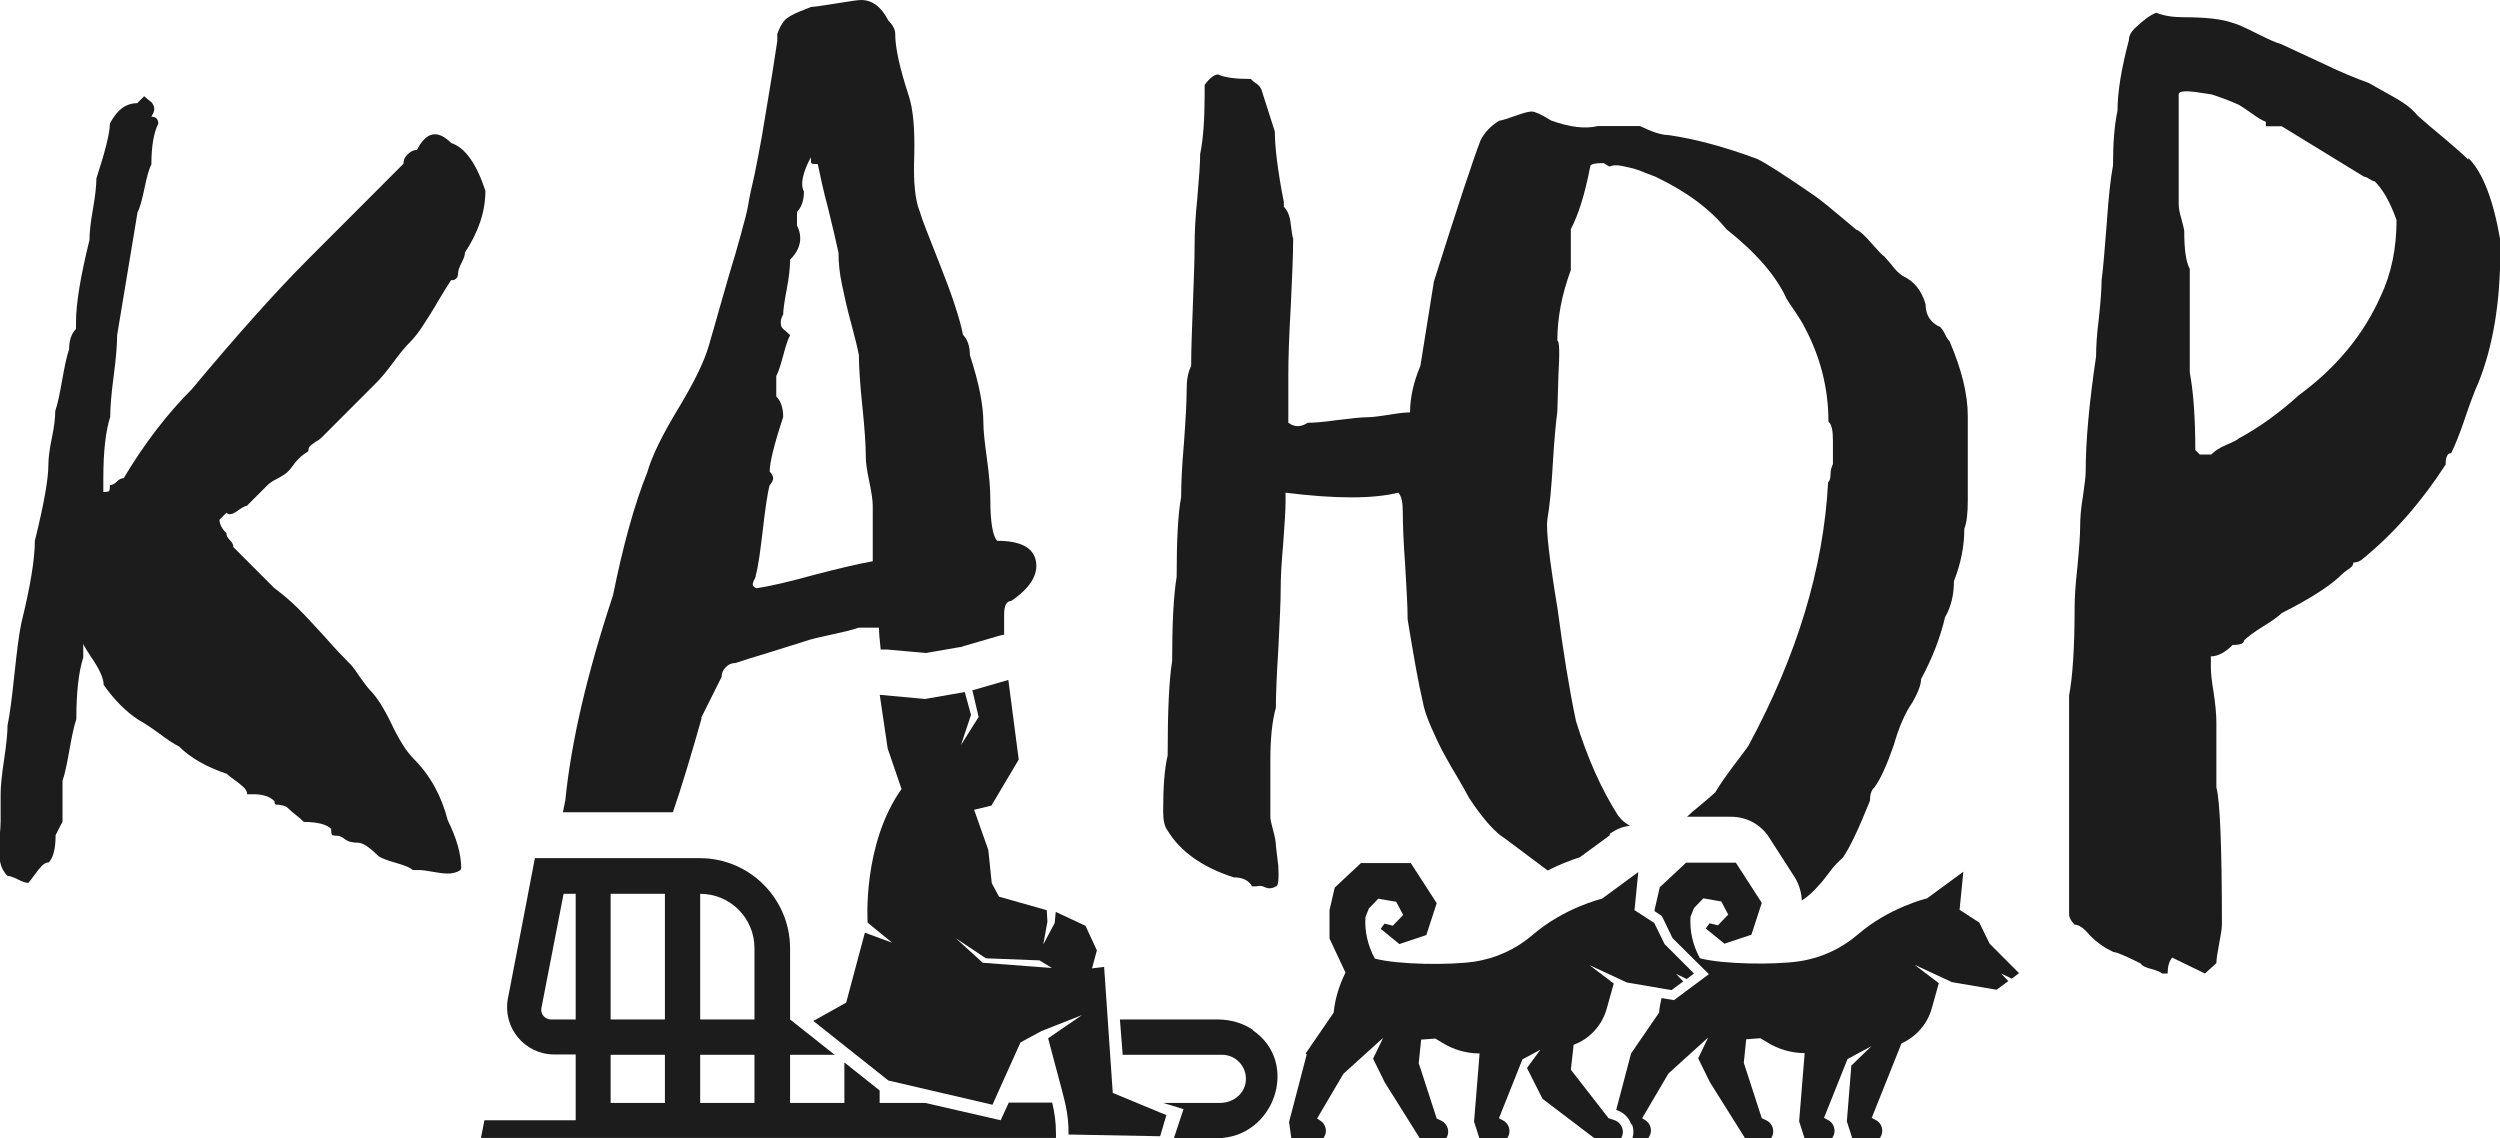 <svg width="112" height="51" viewBox="0 0 112 51" fill="none" xmlns="http://www.w3.org/2000/svg">
<g clip-path="url(#clip0_6099_184)">
<path d="M20.662 38.886C20.662 38.282 20.46 37.553 20.058 36.746C19.779 35.66 19.283 34.745 18.524 33.985C18.214 33.675 17.889 33.163 17.548 32.449C17.207 31.736 16.882 31.224 16.572 30.914C16.464 30.805 16.324 30.604 16.107 30.309C15.906 29.999 15.751 29.797 15.643 29.704C15.364 29.425 15.008 29.052 14.574 28.556C14.125 28.06 13.737 27.641 13.381 27.284C13.025 26.927 12.653 26.617 12.281 26.338L10.453 24.508C10.453 24.399 10.407 24.306 10.298 24.198C10.19 24.089 10.143 23.996 10.143 23.887C9.942 23.686 9.834 23.484 9.834 23.282L10.143 22.972C10.252 23.081 10.407 23.05 10.624 22.895C10.841 22.739 10.995 22.662 11.057 22.662L11.971 21.747C12.08 21.638 12.219 21.545 12.436 21.437C12.637 21.328 12.792 21.235 12.901 21.126C12.963 21.064 13.04 20.971 13.133 20.847C13.211 20.723 13.319 20.614 13.412 20.521C13.52 20.413 13.644 20.32 13.815 20.211C13.815 20.103 13.846 20.025 13.892 19.979C13.939 19.932 14.032 19.87 14.14 19.792C14.264 19.73 14.357 19.653 14.419 19.591L16.866 17.14C17.068 16.938 17.331 16.628 17.625 16.225C17.92 15.822 18.183 15.511 18.385 15.31C18.555 15.139 18.741 14.906 18.942 14.596C19.144 14.286 19.376 13.929 19.624 13.495C19.872 13.076 20.073 12.751 20.212 12.549H20.321C20.321 12.549 20.398 12.518 20.445 12.471C20.491 12.425 20.522 12.347 20.522 12.239C20.522 12.13 20.569 11.99 20.677 11.773C20.786 11.572 20.832 11.416 20.832 11.308C21.436 10.393 21.746 9.478 21.746 8.547C21.343 7.322 20.832 6.608 20.212 6.406C19.608 5.802 19.097 5.895 18.679 6.717C18.54 6.717 18.4 6.779 18.276 6.903C18.137 7.027 18.075 7.167 18.075 7.337L13.799 11.618C12.374 13.045 10.639 14.984 8.594 17.435C7.479 18.552 6.457 19.886 5.543 21.421C5.434 21.421 5.341 21.468 5.233 21.576C5.124 21.685 5.031 21.731 4.923 21.731C4.923 21.902 4.907 21.995 4.876 22.011C4.845 22.026 4.753 22.041 4.629 22.041V21.437C4.629 20.211 4.737 19.296 4.938 18.676C4.938 18.272 4.985 17.652 5.093 16.845C5.202 16.023 5.248 15.418 5.248 15.015L6.162 9.509C6.271 9.307 6.364 8.95 6.472 8.438C6.58 7.927 6.673 7.57 6.782 7.368C6.782 6.546 6.89 5.941 7.092 5.538C7.092 5.336 6.983 5.228 6.782 5.228C6.844 5.119 6.89 5.026 6.906 4.948C6.921 4.871 6.906 4.793 6.875 4.716C6.844 4.654 6.813 4.607 6.797 4.592C6.782 4.576 6.735 4.53 6.642 4.468C6.565 4.406 6.503 4.344 6.457 4.312L6.147 4.623C5.636 4.623 5.233 4.933 4.923 5.538C4.923 5.941 4.722 6.763 4.319 7.989C4.319 8.299 4.272 8.749 4.164 9.369C4.055 9.974 4.009 10.439 4.009 10.749C3.606 12.378 3.405 13.604 3.405 14.426V14.736C3.203 14.938 3.095 15.248 3.095 15.651C2.987 15.961 2.894 16.411 2.785 17.032C2.677 17.636 2.584 18.102 2.475 18.412C2.475 18.722 2.429 19.125 2.32 19.637C2.212 20.149 2.166 20.552 2.166 20.863C2.166 21.468 1.964 22.6 1.561 24.229C1.561 25.051 1.36 26.276 0.957 27.905C0.849 28.416 0.756 29.177 0.647 30.2C0.539 31.224 0.446 31.984 0.338 32.496C0.338 32.806 0.291 33.318 0.183 34.032C0.074 34.745 0.028 35.257 0.028 35.567V36.792C0.028 36.901 0.012 37.165 -0.019 37.614C-0.05 38.064 -0.05 38.39 0.012 38.638C0.059 38.871 0.167 39.072 0.338 39.243C0.446 39.243 0.585 39.29 0.802 39.398C1.004 39.507 1.159 39.553 1.267 39.553C1.329 39.491 1.422 39.367 1.546 39.197C1.67 39.026 1.778 38.886 1.871 38.793C1.98 38.685 2.073 38.638 2.181 38.638C2.382 38.437 2.491 38.033 2.491 37.413L2.801 36.808V34.978C2.909 34.667 3.002 34.218 3.11 33.597C3.219 32.992 3.312 32.527 3.42 32.217C3.42 30.991 3.529 30.076 3.73 29.456V28.851C3.792 28.99 3.916 29.177 4.086 29.44C4.257 29.688 4.396 29.921 4.489 30.123C4.582 30.324 4.644 30.511 4.644 30.681C5.124 31.364 5.651 31.891 6.224 32.263C6.426 32.372 6.72 32.558 7.123 32.853C7.51 33.147 7.804 33.334 8.021 33.442C8.532 33.954 9.245 34.357 10.159 34.667C10.221 34.73 10.345 34.822 10.515 34.947C10.686 35.071 10.825 35.179 10.918 35.272C11.026 35.381 11.073 35.474 11.073 35.583H11.383C11.785 35.583 12.095 35.691 12.297 35.893C12.297 36.001 12.328 36.048 12.374 36.048C12.421 36.048 12.514 36.048 12.622 36.079C12.746 36.094 12.839 36.141 12.901 36.203C13.009 36.312 13.118 36.405 13.257 36.513C13.396 36.622 13.505 36.715 13.613 36.823C14.217 36.823 14.636 36.932 14.837 37.134C14.837 37.304 14.853 37.397 14.884 37.413C14.915 37.428 15.008 37.444 15.132 37.444C15.194 37.444 15.317 37.49 15.457 37.599C15.596 37.708 15.798 37.754 16.046 37.754C16.247 37.754 16.557 37.956 16.959 38.359C17.13 38.468 17.393 38.561 17.78 38.669C18.152 38.778 18.385 38.871 18.493 38.98H18.803C18.942 38.98 19.128 39.011 19.392 39.057C19.639 39.104 19.872 39.135 20.073 39.135C20.274 39.135 20.46 39.088 20.631 38.98L20.662 38.886Z" fill="#1C1C1C"/>
<path d="M31.415 32.154L32.329 30.324C32.329 30.153 32.391 30.014 32.515 29.89C32.639 29.765 32.778 29.703 32.949 29.703C33.259 29.595 33.77 29.44 34.482 29.223C35.195 29.006 35.706 28.835 36.016 28.742C36.326 28.633 36.729 28.54 37.24 28.432C37.751 28.323 38.154 28.23 38.464 28.121H39.377C39.377 28.338 39.408 28.664 39.455 29.099C39.486 29.099 39.517 29.099 39.548 29.099C39.61 29.099 39.672 29.099 39.734 29.099L41.484 29.254L43.002 28.99H43.064L43.126 28.959L44.722 28.494C44.815 28.463 44.908 28.447 44.985 28.432V27.532C44.985 27.129 45.094 26.927 45.295 26.927C46.147 26.353 46.519 25.748 46.41 25.143C46.302 24.538 45.729 24.228 44.675 24.228C44.474 24.026 44.366 23.39 44.366 22.336C44.366 21.901 44.319 21.297 44.211 20.521C44.102 19.761 44.056 19.234 44.056 18.97C44.056 18.148 43.854 17.14 43.452 15.914C43.452 15.511 43.343 15.201 43.142 14.999C43.002 14.286 42.662 13.246 42.119 11.881C41.577 10.516 41.267 9.725 41.206 9.477C41.004 8.996 40.911 8.174 40.958 6.98C40.989 5.786 40.911 4.886 40.71 4.281C40.307 3.056 40.106 2.141 40.106 1.52C40.106 1.318 39.997 1.117 39.796 0.915C39.486 0.31 39.083 0 38.572 0C38.464 0 38.092 0.047 37.457 0.155C36.806 0.264 36.434 0.31 36.341 0.31L35.83 0.512C35.489 0.651 35.257 0.791 35.148 0.915C35.025 1.055 34.916 1.256 34.823 1.52V1.83C34.684 2.745 34.56 3.568 34.436 4.281C34.312 4.995 34.219 5.615 34.126 6.142C34.033 6.67 33.925 7.228 33.801 7.833C33.661 8.422 33.568 8.872 33.522 9.167C33.475 9.462 33.352 9.927 33.166 10.594C32.98 11.261 32.856 11.695 32.778 11.928C32.716 12.145 32.546 12.704 32.298 13.588C32.05 14.472 31.864 15.108 31.756 15.48C31.555 16.193 31.09 17.14 30.377 18.318C29.665 19.497 29.2 20.443 28.999 21.157C28.425 22.584 27.914 24.43 27.465 26.663C26.303 30.169 25.59 33.224 25.327 35.846C25.296 36.032 25.25 36.203 25.219 36.389H30.145C30.532 35.272 30.95 33.876 31.431 32.185L31.415 32.154ZM33.739 26.074C33.816 25.934 33.863 25.841 33.863 25.764C33.971 25.36 34.064 24.678 34.173 23.747C34.281 22.817 34.374 22.134 34.482 21.731L34.529 21.684C34.529 21.684 34.637 21.529 34.637 21.436C34.637 21.343 34.591 21.235 34.482 21.126C34.482 20.723 34.684 19.901 35.087 18.675C35.087 18.272 34.978 17.962 34.777 17.76V16.845C34.885 16.643 34.978 16.333 35.087 15.93C35.195 15.527 35.288 15.216 35.396 15.015C35.365 14.984 35.288 14.921 35.195 14.829C35.087 14.751 35.04 14.689 35.009 14.642C34.994 14.611 34.978 14.534 34.978 14.441C34.978 14.348 35.009 14.223 35.087 14.084C35.087 13.913 35.133 13.541 35.241 12.983C35.35 12.424 35.396 11.975 35.396 11.633C35.877 11.152 35.969 10.64 35.706 10.098V9.493C35.907 9.291 36.016 8.981 36.016 8.578C35.846 8.267 35.954 7.755 36.326 7.042C36.326 7.213 36.326 7.306 36.357 7.321C36.372 7.337 36.465 7.352 36.636 7.352C36.744 7.864 36.883 8.531 37.1 9.338C37.302 10.16 37.457 10.811 37.565 11.323C37.565 11.773 37.612 12.238 37.72 12.75C37.828 13.262 37.952 13.836 38.123 14.456C38.293 15.092 38.417 15.573 38.479 15.914C38.479 16.426 38.526 17.186 38.634 18.21C38.742 19.234 38.789 19.994 38.789 20.506C38.789 20.707 38.835 21.064 38.944 21.576C39.052 22.088 39.099 22.444 39.099 22.646V25.143C38.495 25.252 37.627 25.453 36.496 25.748C35.381 26.058 34.513 26.26 33.894 26.353C33.723 26.291 33.677 26.183 33.77 26.043L33.739 26.074Z" fill="#1C1C1C"/>
<path d="M72.124 37.351C72.403 37.15 72.712 37.026 73.022 36.995C72.821 36.886 72.65 36.746 72.496 36.545C71.752 35.382 71.117 33.97 70.606 32.31C70.296 30.852 70.032 29.177 69.785 27.316C69.413 25.067 69.258 23.733 69.32 23.283C69.428 22.678 69.506 21.825 69.568 20.755C69.63 19.684 69.707 18.909 69.769 18.428L69.816 16.846C69.878 15.791 69.862 15.264 69.769 15.264C69.769 14.24 69.971 13.185 70.373 12.1V10.269C70.714 9.618 71.008 8.687 71.241 7.462C71.241 7.353 71.442 7.307 71.845 7.307L72.093 7.462C72.232 7.4 72.418 7.384 72.65 7.431C72.883 7.477 73.069 7.524 73.193 7.555C73.317 7.586 73.487 7.648 73.704 7.741C73.921 7.834 74.091 7.881 74.184 7.927C75.547 8.579 76.601 9.354 77.344 10.269C78.677 11.324 79.575 12.363 80.04 13.387C80.102 13.496 80.241 13.697 80.442 13.992C80.644 14.302 80.783 14.519 80.845 14.659C81.558 15.993 81.914 17.404 81.914 18.893C82.053 19.002 82.115 19.266 82.115 19.715V20.786C82.053 20.925 82.007 21.081 82.007 21.251C82.007 21.422 81.976 21.546 81.899 21.608C81.697 25.455 80.504 29.379 78.336 33.396C78.274 33.505 78.041 33.799 77.669 34.296C77.298 34.792 77.019 35.195 76.849 35.49C76.74 35.599 76.523 35.785 76.167 36.08C75.919 36.281 75.718 36.452 75.578 36.591H77.561C78.243 36.591 78.878 36.933 79.25 37.507L80.396 39.29C80.597 39.616 80.706 39.973 80.721 40.345C81 40.159 81.263 39.926 81.48 39.663C81.589 39.554 81.744 39.368 81.961 39.073C82.177 38.779 82.379 38.577 82.549 38.437C82.859 38.003 83.262 37.15 83.773 35.878C83.773 35.599 83.835 35.397 83.974 35.273C84.253 34.901 84.532 34.265 84.842 33.381C85.074 32.559 85.353 31.938 85.663 31.488C85.942 31.008 86.066 30.651 86.066 30.418C86.577 29.472 86.933 28.541 87.135 27.657C87.413 27.176 87.537 26.633 87.537 26.029C87.847 25.253 88.002 24.462 88.002 23.686C88.111 23.407 88.157 22.988 88.157 22.414V18.645C88.157 17.652 87.878 16.536 87.336 15.279C87.274 15.217 87.197 15.109 87.135 14.969C87.073 14.829 86.995 14.736 86.933 14.659C86.484 14.457 86.267 14.116 86.267 13.635C86.097 13.03 85.756 12.596 85.245 12.363C85.074 12.255 84.904 12.084 84.733 11.851L84.424 11.495C84.315 11.433 84.129 11.216 83.835 10.89C83.541 10.549 83.324 10.347 83.153 10.285C82.952 10.114 82.642 9.851 82.208 9.494C81.79 9.137 81.465 8.889 81.263 8.749C79.931 7.834 79.095 7.291 78.723 7.121C77.267 6.578 75.934 6.221 74.742 6.05C74.432 6.05 74.014 5.911 73.472 5.647H71.582C71.008 5.787 70.311 5.694 69.49 5.399C69.041 5.12 68.762 4.996 68.623 4.996C68.483 4.996 68.251 5.058 67.91 5.182C67.569 5.306 67.322 5.383 67.151 5.414C66.779 5.647 66.501 5.942 66.33 6.283C65.989 7.167 65.292 9.277 64.239 12.611L63.635 16.381C63.325 17.125 63.17 17.823 63.17 18.475C62.969 18.475 62.659 18.506 62.225 18.583C61.807 18.645 61.481 18.692 61.28 18.692C61.001 18.692 60.552 18.738 59.932 18.816C59.297 18.909 58.848 18.94 58.585 18.94C58.275 19.142 57.996 19.142 57.717 18.94V16.799C57.717 16.086 57.748 15.062 57.826 13.744C57.888 12.41 57.934 11.402 57.934 10.688C57.903 10.626 57.872 10.409 57.826 10.052C57.795 9.695 57.686 9.432 57.516 9.261V9.059C57.237 7.632 57.113 6.578 57.113 5.895L56.509 4.003C56.509 4.003 56.447 3.863 56.323 3.77C56.199 3.693 56.106 3.615 56.044 3.538C55.362 3.538 54.867 3.476 54.572 3.336C54.402 3.336 54.201 3.491 53.968 3.801V4.205C53.968 5.321 53.906 6.236 53.767 6.903C53.767 7.307 53.72 7.958 53.643 8.842C53.55 9.726 53.519 10.424 53.519 10.936C53.519 11.541 53.488 12.456 53.442 13.635C53.395 14.83 53.364 15.745 53.364 16.396C53.225 16.675 53.163 17.001 53.163 17.42C53.163 17.994 53.116 18.816 53.039 19.871C52.946 20.925 52.915 21.732 52.915 22.275C52.776 22.988 52.714 24.183 52.714 25.842C52.574 26.695 52.512 27.952 52.512 29.611C52.373 30.465 52.311 31.876 52.311 33.846C52.171 34.42 52.109 35.258 52.109 36.343C52.109 36.746 52.171 37.041 52.311 37.212C52.884 38.158 53.875 38.856 55.27 39.306C55.672 39.306 55.951 39.445 56.091 39.709H56.292C56.292 39.709 56.478 39.647 56.648 39.74C56.819 39.818 56.989 39.818 57.159 39.709C57.268 39.709 57.299 39.399 57.268 38.794L57.159 37.879C57.159 37.708 57.113 37.475 57.035 37.196C56.958 36.902 56.912 36.715 56.912 36.607V34.048C56.912 33.101 56.989 32.31 57.159 31.706C57.159 31.194 57.19 30.325 57.268 29.1C57.33 27.874 57.376 26.944 57.376 26.292C57.376 25.889 57.407 25.253 57.485 24.384C57.547 23.516 57.593 22.88 57.593 22.476V22.073C59.839 22.352 61.512 22.352 62.643 22.073C62.783 22.213 62.845 22.492 62.845 22.942C62.845 23.485 62.876 24.291 62.953 25.346C63.015 26.401 63.062 27.207 63.062 27.75C63.34 29.456 63.557 30.666 63.728 31.38C63.79 31.752 63.929 32.155 64.115 32.574C64.301 32.993 64.456 33.334 64.595 33.598C64.735 33.846 64.936 34.234 65.23 34.715C65.525 35.211 65.71 35.552 65.819 35.754C66.361 36.576 66.841 37.134 67.244 37.444C67.353 37.507 67.74 37.801 68.421 38.313C68.793 38.592 69.103 38.825 69.335 38.996C69.924 38.701 70.435 38.515 70.776 38.406L72.108 37.429L72.124 37.351Z" fill="#1C1C1C"/>
<path d="M110.572 7.147C110.34 6.914 109.968 6.589 109.472 6.17C108.976 5.766 108.605 5.441 108.326 5.193C108.124 4.96 107.907 4.758 107.66 4.603C107.427 4.448 107.148 4.293 106.839 4.122C106.529 3.952 106.296 3.812 106.126 3.719C105.553 3.517 104.809 3.207 103.911 2.773C103.012 2.354 102.439 2.09 102.207 1.982C101.974 1.92 101.603 1.749 101.107 1.501C100.611 1.253 100.255 1.082 100.007 1.02C99.527 0.85 98.799 0.772 97.823 0.772C97.343 0.772 96.94 0.71 96.599 0.57C96.32 0.679 96.01 0.912 95.623 1.284C95.453 1.454 95.375 1.625 95.375 1.796C95.034 3.083 94.864 4.138 94.864 4.96C94.725 5.611 94.663 6.418 94.663 7.411C94.554 7.985 94.461 8.853 94.384 9.985C94.291 11.133 94.229 11.986 94.151 12.56C94.151 12.964 94.105 13.537 94.028 14.267C93.935 14.995 93.904 15.569 93.904 15.973C93.594 18.051 93.439 19.773 93.439 21.122C93.439 21.324 93.392 21.696 93.315 22.239C93.222 22.782 93.191 23.232 93.191 23.573C93.191 23.976 93.145 24.597 93.067 25.403C92.974 26.225 92.943 26.83 92.943 27.234C92.943 29.033 92.85 30.351 92.695 31.158V40.961C92.695 41.1 92.773 41.255 92.943 41.426C93.145 41.426 93.377 41.597 93.656 41.938C93.935 42.217 94.26 42.45 94.678 42.651C94.818 42.651 95.22 42.822 95.902 43.163C95.964 43.272 96.134 43.349 96.382 43.411C96.63 43.474 96.8 43.551 96.862 43.613H97.11C97.11 43.303 97.172 43.07 97.312 42.9L98.783 43.613L99.294 43.148C99.294 42.977 99.341 42.682 99.418 42.279C99.496 41.876 99.542 41.581 99.542 41.411C99.542 37.843 99.449 35.796 99.294 35.284V32.368C99.294 31.995 99.248 31.546 99.171 31.018C99.078 30.491 99.047 30.119 99.047 29.917V29.405C99.356 29.405 99.682 29.235 100.023 28.893C100.363 28.893 100.534 28.831 100.534 28.692C100.704 28.521 100.998 28.304 101.401 28.056C101.804 27.808 102.083 27.606 102.222 27.466C103.508 26.815 104.407 26.241 104.918 25.729C104.98 25.667 105.057 25.605 105.15 25.543C105.228 25.496 105.305 25.434 105.351 25.388C105.398 25.341 105.429 25.279 105.429 25.202C105.599 25.202 105.754 25.14 105.894 25C107.257 23.883 108.481 22.487 109.565 20.812C109.565 20.471 109.642 20.3 109.813 20.3C109.983 19.959 110.2 19.432 110.448 18.687C110.696 17.958 110.897 17.431 111.037 17.136C111.687 15.507 112.013 13.553 112.013 11.273V10.761C111.703 8.962 111.238 7.736 110.587 7.085L110.572 7.147ZM106.653 13.274C105.878 15.011 104.654 16.485 102.981 17.71C102.129 18.485 101.231 19.137 100.286 19.649C100.224 19.711 100.038 19.804 99.744 19.928C99.449 20.052 99.233 20.192 99.062 20.362H98.551L98.35 20.161C98.35 18.672 98.257 17.508 98.102 16.686V12.048C97.931 11.738 97.854 11.18 97.854 10.358C97.854 10.296 97.807 10.11 97.73 9.815C97.637 9.52 97.606 9.303 97.606 9.132V4.231C97.606 4.091 97.854 4.06 98.365 4.122L99.078 4.231C99.186 4.262 99.356 4.324 99.62 4.417C99.868 4.51 100.1 4.603 100.301 4.696C100.472 4.805 100.673 4.929 100.906 5.1C101.138 5.27 101.339 5.394 101.51 5.456V5.658H102.222L105.894 7.907C105.894 7.907 106.049 7.938 106.142 8.016C106.25 8.078 106.327 8.124 106.389 8.124C106.761 8.496 107.086 9.07 107.365 9.861C107.365 11.118 107.133 12.266 106.653 13.274Z" fill="#1C1C1C"/>
<path d="M73.072 50.359C72.979 50.08 72.763 49.863 72.484 49.754L72.406 49.723L73.072 47.195L74.327 45.365C74.343 45.148 74.389 44.93 74.436 44.713L74.993 44.806L76.558 43.643L74.931 42.03L74.451 41.037L74.126 40.82V40.758L74.358 39.75L75.535 38.648H77.766L78.928 40.448L78.463 41.875L77.255 42.278L76.418 41.596L76.589 41.363L76.961 41.456L77.425 40.975L77.115 40.386L76.31 40.246L75.892 40.68L75.737 41.068C75.69 41.72 75.845 42.356 76.155 42.929C77.209 43.209 79.517 43.224 80.585 43.069C81.561 42.929 82.475 42.511 83.219 41.875C84.629 40.649 86.333 40.246 86.333 40.246L87.959 39.052L87.789 40.758L88.672 41.332L89.136 42.278L90.453 43.596L90.128 43.845L89.648 43.612L89.973 43.953L89.446 44.341L87.448 44L85.775 43.224L86.859 44.046L86.534 45.21C86.333 45.892 85.837 46.45 85.186 46.745L83.854 50.08L84.025 50.173C84.319 50.313 84.412 50.685 84.241 50.949L84.195 51.011H82.987L82.739 50.235L82.94 47.738L83.839 46.869L82.77 47.443L81.716 50.08L81.887 50.173C82.181 50.313 82.274 50.685 82.104 50.949L82.057 51.011H80.849L80.601 50.235L80.849 47.179C80.26 47.179 79.671 47.009 79.176 46.699L78.866 46.513L78.231 46.559L78.122 47.614L78.928 50.096L79.129 50.189C79.424 50.328 79.532 50.7 79.362 50.964L79.331 51.026H78.2L76.604 48.482L76.078 47.412L76.527 46.481L75.907 47.04L74.745 48.095L73.568 50.096L73.692 50.173C73.955 50.328 74.048 50.669 73.878 50.933L73.816 51.026H73.119C73.196 50.825 73.196 50.592 73.119 50.39L73.072 50.359Z" fill="#1C1C1C"/>
<path d="M58.494 47.195L59.748 45.365C59.81 44.76 59.981 44.186 60.244 43.643L60.275 43.566L59.562 42.045V40.774L59.795 39.765L60.972 38.664H63.203L64.365 40.463L63.9 41.89L62.692 42.294L61.855 41.611L62.026 41.379L62.397 41.471L62.862 40.991L62.552 40.401L61.747 40.262L61.328 40.696L61.173 41.084C61.127 41.735 61.282 42.371 61.592 42.945C62.645 43.224 64.953 43.24 66.022 43.085C66.998 42.945 67.912 42.526 68.656 41.89C70.065 40.665 71.769 40.262 71.769 40.262L73.396 39.067L73.225 40.774L74.109 41.347L74.573 42.294L75.89 43.612L75.565 43.86L75.084 43.628L75.41 43.969L74.883 44.357L72.885 44.015L71.212 43.24L72.296 44.062L71.971 45.225C71.754 45.954 71.212 46.544 70.499 46.807L70.375 47.924L72.064 50.096L72.343 50.189C72.668 50.313 72.807 50.701 72.621 50.995L71.475 51.026L69.105 49.227L68.408 47.846L69.012 47.025L68.206 47.459L67.153 50.096L67.323 50.189C67.618 50.328 67.711 50.701 67.54 50.964L67.494 51.026H66.286L66.038 50.251L66.286 47.195C65.697 47.195 65.108 47.025 64.612 46.714L64.303 46.528L63.668 46.575L63.559 47.629L64.365 50.111L64.566 50.204C64.86 50.344 64.969 50.716 64.798 50.98L64.767 51.042H63.637L62.041 48.498L61.514 47.428L61.964 46.497L61.344 47.056L60.182 48.11L59.005 50.111L59.129 50.189C59.392 50.344 59.485 50.685 59.315 50.949L59.253 51.042H57.858L57.75 50.266L58.54 47.242L58.494 47.195Z" fill="#1C1C1C"/>
<path d="M49.853 48.981L49.465 43.319L48.923 43.382L49.14 42.575L48.629 41.474L47.297 40.853L47.25 41.35L46.739 42.311L46.925 41.288L46.894 40.776L44.756 40.171L44.431 39.566L44.276 38.077L43.641 36.278L44.415 36.091L45.639 34.029L45.174 30.461L43.563 30.926L43.842 32.121L43.052 33.377L43.501 32.028L43.223 31.004L41.441 31.314L39.412 31.128L39.768 33.532L40.388 35.347C38.622 37.844 38.87 41.334 38.87 41.334L39.969 42.234L38.746 41.784L37.909 44.917L36.438 45.739L39.799 48.407L44.462 49.493L45.717 46.701L46.662 46.189L48.474 45.475L46.956 46.515L47.421 48.267C47.669 49.214 47.885 49.85 47.87 50.827L51.975 50.904L52.254 49.958L49.822 48.95L49.853 48.981ZM44.028 43.133L42.82 42.032L44.167 42.932L46.569 43.025L47.126 43.366L44.044 43.133H44.028Z" fill="#1C1C1C"/>
<path d="M45.186 49.412L44.83 50.187L41.453 49.412H39.408V48.853L37.828 47.597V49.412H35.396V47.255H37.394L35.396 45.673V42.494C35.396 40.26 33.583 38.445 31.353 38.445H23.963L23.39 41.439L22.755 44.727C22.507 46.03 23.499 47.24 24.831 47.24H25.791V50.187H21.702L21.547 50.978H47.308V50.807C47.308 50.28 47.246 49.846 47.138 49.396H45.186V49.412ZM25.776 45.673H24.692C24.413 45.673 24.196 45.425 24.258 45.146L25.249 40.043H25.791V45.673H25.776ZM29.788 49.412H27.356V47.255H29.788V49.412ZM29.788 45.673H27.356V40.043H29.788V45.673ZM33.8 49.412H31.368V47.255H33.8V49.412ZM33.8 45.673H31.368V40.043C32.716 40.043 33.8 41.129 33.8 42.478V45.689V45.673Z" fill="#1C1C1C"/>
<path d="M56.151 46.153C55.702 45.843 55.145 45.672 54.556 45.672H50.172L50.296 47.254H54.742C55.377 47.254 55.873 47.797 55.811 48.433C55.764 49.007 55.237 49.41 54.664 49.41H52.108L53.022 49.689L52.589 50.992H54.509C57.096 50.992 58.258 47.595 56.12 46.153H56.151Z" fill="#1C1C1C"/>
</g>
<defs>
<clipPath id="clip0_6099_184">
<rect width="112" height="51" fill="white"/>
</clipPath>
</defs>
</svg>
